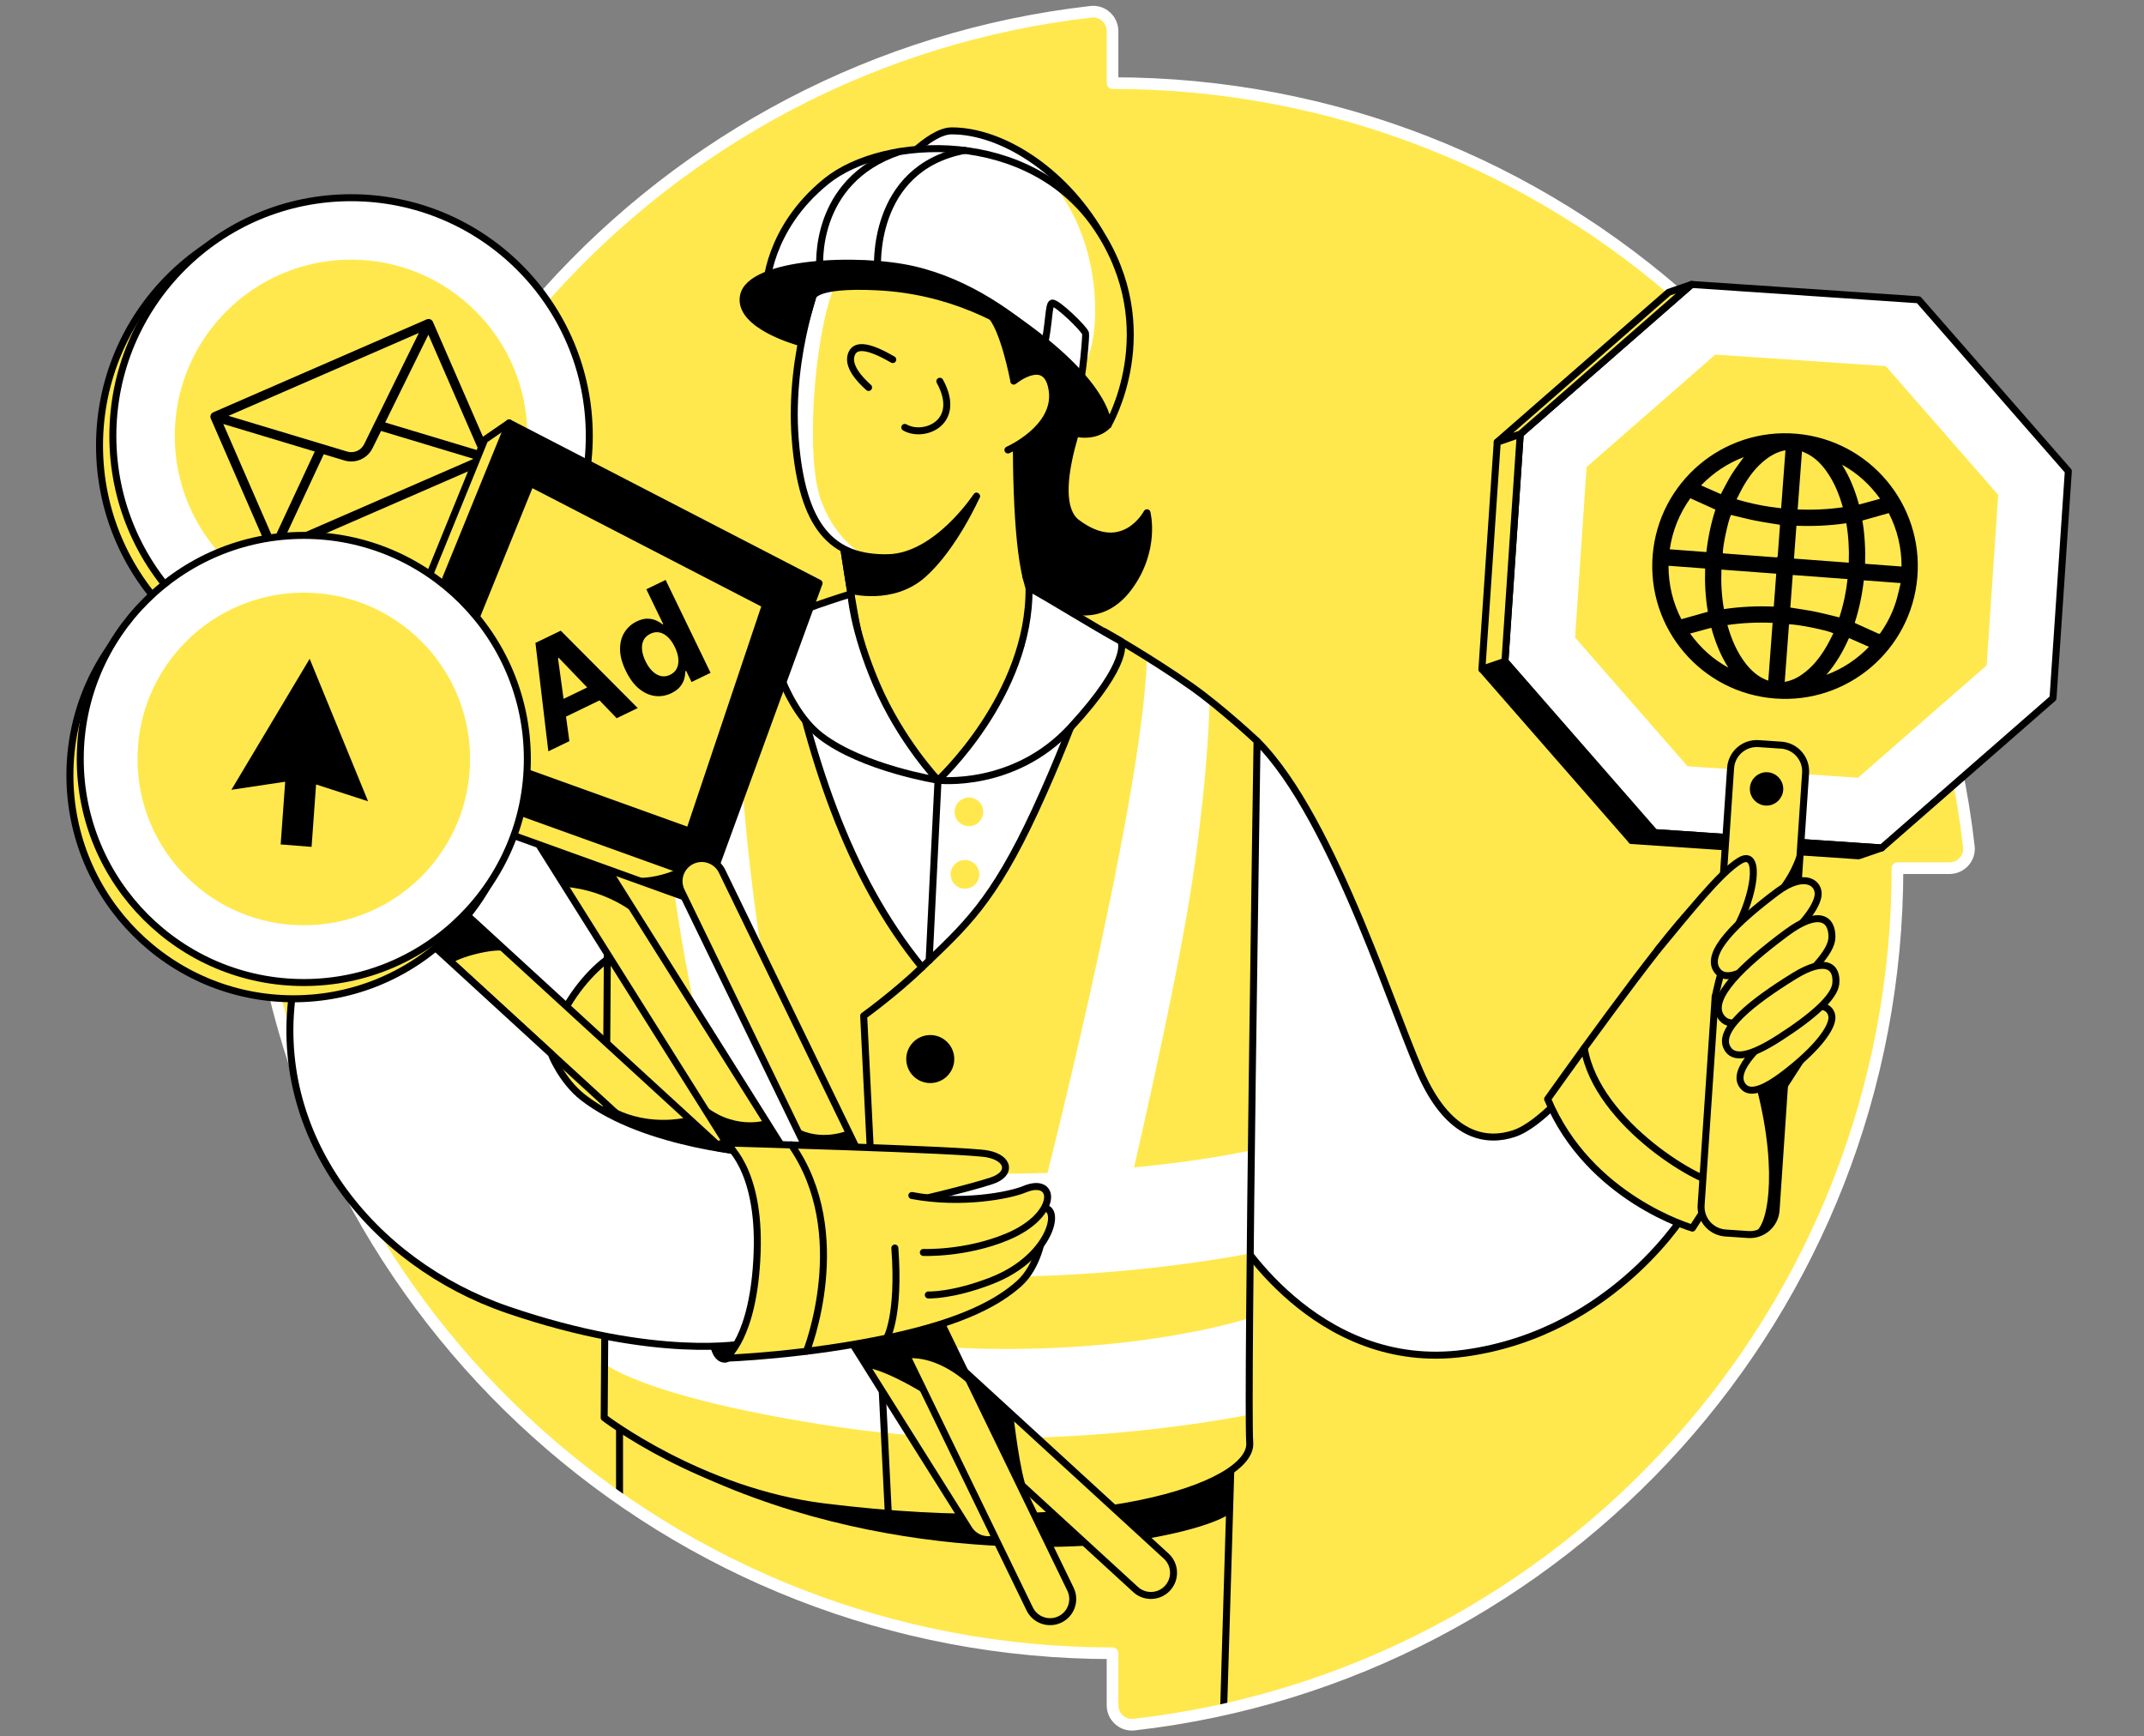 <svg width="368" height="298" viewBox="0 0 368 298" fill="none" xmlns="http://www.w3.org/2000/svg">
<rect x="0" y="0" width="368" height="298" fill="#808080" stroke="none"/>
<path d="M190.956 14.267V5.347C190.956 3.368 189.241 1.797 187.273 2.021C113.514 10.391 56.224 73.002 56.224 148.998H47.301C45.322 148.998 43.748 150.713 43.976 152.681C52.348 226.436 114.956 283.733 190.956 283.733V292.653C190.956 294.632 192.671 296.203 194.639 295.979C268.397 287.606 325.688 224.998 325.688 148.995H334.611C336.589 148.995 338.164 147.283 337.94 145.315C329.571 71.56 266.959 14.263 190.956 14.263" fill="#FFE84D"/>
<path d="M106.338 256.552V241.866L211.377 248.292L210.024 293.407" stroke="black" stroke-width="1.2" stroke-linecap="round" stroke-linejoin="round"/>
<path d="M190.956 14.267V5.347C190.956 3.368 189.241 1.797 187.273 2.021C113.514 10.391 56.224 73.002 56.224 148.998H47.301C45.322 148.998 43.748 150.713 43.976 152.681C52.348 226.436 114.956 283.733 190.956 283.733V292.653C190.956 294.632 192.671 296.203 194.639 295.979C268.397 287.606 325.688 224.998 325.688 148.995H334.611C336.589 148.995 338.164 147.283 337.94 145.315C329.571 71.56 266.959 14.263 190.956 14.263" stroke="white" stroke-width="2" stroke-linecap="round" stroke-linejoin="round"/>
<path d="M57.971 117.366C80.553 117.366 98.859 99.06 98.859 76.478C98.859 53.896 80.553 35.589 57.971 35.589C35.389 35.589 17.082 53.896 17.082 76.478C17.082 99.06 35.389 117.366 57.971 117.366Z" fill="#FFE84D" stroke="black" stroke-width="1.2" stroke-linecap="round" stroke-linejoin="round"/>
<path d="M60.258 115.707C82.84 115.707 101.147 97.401 101.147 74.819C101.147 52.237 82.84 33.93 60.258 33.93C37.676 33.93 19.37 52.237 19.37 74.819C19.37 97.401 37.676 115.707 60.258 115.707Z" fill="white" stroke="black" stroke-width="1.2" stroke-linecap="round" stroke-linejoin="round"/>
<path d="M60.258 105.079C76.971 105.079 90.519 91.531 90.519 74.819C90.519 58.107 76.971 44.559 60.258 44.559C43.546 44.559 29.998 58.107 29.998 74.819C29.998 91.531 43.546 105.079 60.258 105.079Z" fill="#FFE84D"/>
<path d="M84.405 78.639C84.405 78.611 84.405 78.586 84.405 78.561C84.405 78.533 84.401 78.509 84.398 78.484C84.394 78.46 84.387 78.435 84.383 78.411C84.376 78.383 84.366 78.358 84.359 78.33C84.356 78.316 84.352 78.305 84.345 78.291L74.303 55.225C74.303 55.225 74.296 55.215 74.292 55.208C74.254 55.123 74.201 55.05 74.134 54.983C74.127 54.976 74.117 54.966 74.11 54.959C74.054 54.91 73.994 54.86 73.924 54.829C73.91 54.822 73.892 54.818 73.878 54.811C73.871 54.811 73.868 54.804 73.864 54.801C73.85 54.794 73.833 54.794 73.819 54.787C73.794 54.78 73.769 54.769 73.741 54.766C73.717 54.759 73.689 54.755 73.664 54.752C73.64 54.752 73.615 54.745 73.591 54.745C73.562 54.745 73.534 54.745 73.506 54.745C73.482 54.745 73.461 54.748 73.44 54.752C73.412 54.755 73.384 54.762 73.356 54.773C73.335 54.78 73.313 54.787 73.289 54.794C73.278 54.797 73.264 54.801 73.254 54.804L36.592 70.767C36.592 70.767 36.575 70.778 36.568 70.781C36.539 70.796 36.515 70.81 36.487 70.827C36.466 70.838 36.448 70.852 36.431 70.866C36.41 70.883 36.389 70.901 36.367 70.922C36.35 70.939 36.333 70.953 36.315 70.971C36.297 70.992 36.28 71.013 36.266 71.034C36.252 71.055 36.238 71.076 36.224 71.097C36.21 71.118 36.199 71.143 36.189 71.164C36.178 71.188 36.168 71.213 36.157 71.241C36.154 71.252 36.147 71.259 36.147 71.269C36.143 71.283 36.143 71.297 36.139 71.311C36.133 71.339 36.129 71.367 36.122 71.395C36.122 71.42 36.115 71.445 36.115 71.469C36.115 71.497 36.115 71.522 36.115 71.546C36.115 71.574 36.118 71.599 36.122 71.623C36.126 71.648 36.133 71.672 36.136 71.697C36.143 71.725 36.154 71.75 36.161 71.778C36.164 71.792 36.168 71.802 36.175 71.816L46.217 94.882C46.217 94.882 46.224 94.893 46.227 94.9C46.266 94.984 46.319 95.061 46.385 95.128C46.392 95.135 46.403 95.142 46.41 95.153C46.469 95.205 46.533 95.254 46.61 95.289C46.62 95.293 46.631 95.296 46.641 95.3C46.645 95.3 46.648 95.307 46.655 95.31C46.666 95.314 46.673 95.31 46.684 95.314C46.771 95.346 46.859 95.363 46.947 95.363H46.954C47.017 95.363 47.083 95.353 47.147 95.335C47.164 95.332 47.185 95.324 47.203 95.317C47.224 95.31 47.248 95.307 47.269 95.296L83.931 79.333C83.984 79.309 84.033 79.281 84.078 79.249C84.085 79.245 84.089 79.238 84.096 79.235C84.152 79.193 84.201 79.14 84.243 79.088C84.25 79.077 84.261 79.067 84.268 79.056C84.31 78.993 84.345 78.926 84.366 78.853C84.366 78.846 84.373 78.842 84.376 78.835C84.38 78.821 84.38 78.807 84.383 78.793C84.391 78.765 84.394 78.737 84.401 78.709C84.401 78.684 84.408 78.66 84.408 78.635L84.405 78.639ZM38.325 72.767L54.025 77.492L46.971 92.627L38.325 72.767ZM62.51 76.218C61.973 77.309 60.739 77.846 59.578 77.495L39.223 71.367L71.893 57.14L62.51 76.215V76.218ZM55.572 77.958L59.114 79.025C59.507 79.144 59.904 79.2 60.297 79.2C61.812 79.2 63.239 78.347 63.941 76.923L65.4 73.959L81.297 78.744L48.564 92.995L55.572 77.955V77.958ZM66.116 72.507L73.527 57.442L82.195 77.348L66.116 72.507V72.507Z" fill="black"/>
<path d="M329.318 51.448L290.352 48.817L260.937 74.51L258.31 113.48L284.003 142.892L322.973 145.519L352.384 119.825L355.012 80.859L329.318 51.448Z" fill="white" stroke="black" stroke-width="1.2" stroke-linecap="round" stroke-linejoin="round"/>
<path d="M256.987 75.868L260.937 74.51L290.352 48.817L286.399 50.171L256.987 75.868Z" fill="#FFE84D" stroke="black" stroke-width="1.2" stroke-linecap="round" stroke-linejoin="round"/>
<path d="M254.356 114.834L258.31 113.48L284.003 142.892L280.05 144.246L254.356 114.834Z" fill="black" stroke="black" stroke-width="1.2" stroke-linecap="round" stroke-linejoin="round"/>
<path d="M284.003 142.892L280.05 144.246L319.02 146.876L322.973 145.519L284.003 142.892Z" fill="black" stroke="black" stroke-width="1.2" stroke-linecap="round" stroke-linejoin="round"/>
<path d="M256.987 75.885L254.356 114.852L258.31 113.498L260.937 74.528L256.987 75.885Z" fill="#FFE84D" stroke="black" stroke-width="1.2" stroke-linecap="round" stroke-linejoin="round"/>
<path d="M323.674 62.833L294.414 60.859L272.326 80.154L270.351 109.418L289.647 131.506L318.911 133.481L340.999 114.185L342.973 84.921L323.674 62.833Z" fill="#FFE84D"/>
<path d="M304.659 119.875C292.091 118.938 282.603 107.893 283.673 95.219C284.729 82.736 295.732 73.36 308.342 74.44C320.808 75.51 330.17 86.503 329.093 99.099C328.031 111.523 317.136 120.836 304.659 119.875ZM295.711 94.942C295.771 94.96 295.803 94.974 295.838 94.977C298.84 95.202 301.843 95.423 304.845 95.654C305.122 95.675 305.122 95.525 305.136 95.335C305.259 93.669 305.385 91.999 305.508 90.333C305.515 90.232 305.505 90.13 305.501 90.06C304.063 89.821 302.653 89.625 301.26 89.344C299.871 89.064 298.496 88.702 297.107 88.373C296.651 89.214 295.659 93.841 295.708 94.939L295.711 94.942ZM308.342 90.225L307.921 95.865L317.325 96.566C317.413 94.279 317.287 92.045 316.904 89.797C314.053 90.214 311.219 90.34 308.342 90.228V90.225ZM295.469 97.755C295.375 100.049 295.508 102.284 295.894 104.532C298.759 104.115 301.604 103.985 304.456 104.104L304.877 98.457L295.469 97.755V97.755ZM315.708 105.956C316.406 103.824 316.869 101.635 317.115 99.383L307.711 98.681L307.294 104.266C308.728 104.501 310.138 104.694 311.534 104.974C312.927 105.255 314.298 105.62 315.708 105.956ZM305.719 87.222L306.459 77.281C306.29 77.317 306.154 77.338 306.017 77.373C304.94 77.643 303.982 78.155 303.109 78.828C301.355 80.179 300.078 81.918 299.023 83.837C298.693 84.433 298.402 85.051 298.075 85.696C300.608 86.457 303.123 86.948 305.719 87.225V87.222ZM296.494 107.268C297.192 109.706 298.132 111.961 299.675 113.926C300.597 115.097 301.685 116.072 303.081 116.655C303.218 116.711 303.358 116.756 303.512 116.812L304.252 106.896C301.65 106.777 299.089 106.896 296.494 107.268V107.268ZM316.308 87.054C315.673 84.809 314.824 82.736 313.499 80.877C312.664 79.705 311.678 78.688 310.408 77.986C310.061 77.793 309.689 77.646 309.296 77.464L308.553 87.433C311.155 87.538 313.712 87.433 316.308 87.054V87.054ZM306.336 117.023C307.353 116.844 308.23 116.465 309.033 115.932C311.724 114.143 313.337 111.516 314.681 108.675C313.558 108.135 308.163 107.068 307.069 107.159L306.332 117.023H306.336ZM292.884 94.739C293.168 92.245 293.677 89.804 294.435 87.457C292.975 86.798 291.565 86.159 290.131 85.51C288.258 88.138 287.076 91.049 286.598 94.272L292.884 94.742V94.739ZM319.661 89.337C320.082 91.796 320.202 94.276 320.128 96.759L326.389 97.226C326.382 93.957 325.652 90.909 324.193 88.057C322.667 88.488 321.187 88.906 319.661 89.337V89.337ZM288.594 106.272C290.124 105.841 291.621 105.416 293.14 104.988C292.719 102.526 292.593 100.049 292.67 97.566L286.385 97.096C286.388 100.358 287.128 103.406 288.591 106.272H288.594ZM326.231 100.067L319.907 99.597C319.626 102.094 319.111 104.522 318.35 106.882C318.413 106.924 318.441 106.949 318.472 106.963C319.777 107.552 321.089 108.135 322.387 108.734C322.601 108.833 322.674 108.752 322.78 108.601C323.976 106.889 324.898 105.037 325.495 103.034C325.782 102.073 325.979 101.088 326.231 100.067V100.067ZM291.972 83.304L295.364 84.798C295.988 83.648 296.536 82.525 297.188 81.473C297.837 80.428 298.598 79.449 299.307 78.446C296.536 79.505 294.105 81.105 291.972 83.304ZM290.092 108.727C291.888 111.218 294.042 113.154 296.658 114.582C295.311 112.473 294.403 110.183 293.73 107.738L290.096 108.727H290.092ZM316.168 79.751C317.501 81.862 318.409 84.139 319.079 86.591C320.289 86.257 321.471 85.935 322.703 85.598C320.921 83.122 318.778 81.182 316.168 79.751ZM320.794 111.011C319.623 110.495 318.507 110.004 317.364 109.499C316.343 111.814 315.105 113.933 313.474 115.816C316.259 114.785 318.672 113.196 320.794 111.011Z" fill="black"/>
<path d="M144.897 94.609L145.953 101.291C145.953 101.291 153.154 103.29 158.447 98.576C163.74 93.862 167.595 85.17 167.595 85.17L144.897 94.606V94.609Z" fill="black" stroke="black" stroke-width="1.2" stroke-linecap="round" stroke-linejoin="round"/>
<path d="M106.338 245.69C140.59 267.637 181.114 266.567 194.779 264.42C208.445 262.274 211.377 259.587 211.377 259.587L211.507 252.196L106.338 245.693V245.69Z" fill="black"/>
<path d="M94.587 180.833C94.903 172.198 105.706 160.5 110.807 162.664C115.907 164.828 112.199 131.309 112.199 131.309L77.231 119.825C77.231 119.825 49.749 145.992 50.37 147.076C50.991 148.16 54.393 163.769 54.393 163.769L94.584 180.84L94.587 180.833Z" fill="white" stroke="black" stroke-width="1.2" stroke-linecap="round" stroke-linejoin="round"/>
<path d="M215.758 127.184C229.21 140.58 239.919 176.533 244.651 185.874C249.382 195.215 255.324 196.057 259.888 194.538C264.451 193.016 270.2 185.874 270.2 185.874L289.808 207.383C289.808 207.383 277.307 228.681 251.438 232.231C225.566 235.781 211.507 210.922 211.507 210.922L215.758 127.184V127.184Z" fill="white" stroke="black" stroke-width="1.2" stroke-linecap="round" stroke-linejoin="round"/>
<path d="M174.446 76.467L176.091 98.951L177.739 101.48L182.636 104.349C182.636 104.349 188.897 107.324 193.713 100.859C198.529 94.395 196.87 88 196.87 88C196.87 88 192.826 95.714 184.839 89.716C179.181 85.468 187.206 67.168 187.206 67.168L180.949 61.865L174.449 76.464L174.446 76.467Z" fill="black" stroke="black" stroke-width="1.2" stroke-linecap="round" stroke-linejoin="round"/>
<path d="M116.549 130.253C116.549 150.538 138.412 175.569 138.412 175.569C138.412 175.569 185.119 167.189 185.796 166.003C186.473 164.818 190.489 108.913 190.489 108.913L177.739 114.753L163.982 133.898H161.004L151.962 125.911L138.861 106.472L116.549 130.253V130.253Z" fill="white"/>
<path d="M144.396 91.301C145.918 101.442 147.437 110.951 148.833 114.753Z" fill="#FFE84D"/>
<path d="M144.396 91.301C145.918 101.442 147.437 110.951 148.833 114.753" stroke="black" stroke-width="1.2" stroke-linecap="round" stroke-linejoin="round"/>
<path d="M174.442 74.819C174.442 88.257 175.203 99.919 177.739 103.09" stroke="black" stroke-width="1.2" stroke-linecap="round" stroke-linejoin="round"/>
<path d="M167.595 85.173C167.595 85.173 160.818 95.521 152.453 95.714C142.747 95.935 137.675 90.414 136.493 75.37C135.311 60.325 140.888 46.972 140.888 46.972" fill="#FFE84D"/>
<path d="M143.161 49.227C139.709 57.947 138.24 78.344 140.874 85.738C143.157 92.153 147.675 95.454 149.559 95.58C151.442 95.707 142.617 97.117 139.075 87.548C135.535 77.979 136.005 63.496 138.089 56.211L140.172 48.925L143.161 49.227V49.227Z" fill="white"/>
<path d="M167.595 85.173C167.595 85.173 160.818 95.521 152.453 95.714C142.747 95.935 137.675 90.414 136.493 75.37C135.311 60.325 140.888 46.972 140.888 46.972" stroke="black" stroke-width="1.2" stroke-linecap="round" stroke-linejoin="round"/>
<path d="M161.316 65.429C165.22 72.525 158.587 75.247 155.301 73.353Z" fill="#FFE84D"/>
<path d="M161.316 65.429C165.22 72.525 158.587 75.247 155.301 73.353" stroke="black" stroke-width="1.2" stroke-linecap="round" stroke-linejoin="round"/>
<path d="M153.235 61.711C148.714 59.09 146.728 59.178 146.128 60.834C145.409 62.816 147.567 65.145 149.085 66.495" fill="#FFE84D"/>
<path d="M153.235 61.711C148.714 59.09 146.728 59.178 146.128 60.834C145.409 62.816 147.567 65.145 149.085 66.495" stroke="black" stroke-width="1.2" stroke-linecap="round" stroke-linejoin="round"/>
<path d="M158.261 166.003C165.648 158.904 170.387 154.898 177.739 139.009C185.091 123.119 189.584 108.412 189.584 108.412C189.584 108.412 197.852 113.108 204.618 117.91C209.802 121.59 215.762 127.188 215.762 127.188C215.762 127.188 214.001 240.263 214.506 247.615C215.015 254.967 188.122 264.431 141.347 258.598C120.228 255.964 103.703 243.305 103.703 243.305L104.349 149.212L109.705 117.91L134.279 106.265C138.79 129.643 145.451 150.352 158.261 166.007V166.003Z" fill="#FFE84D"/>
<path d="M104.31 191.28C161.264 209.775 215.015 197.365 215.015 197.365L216.014 214.829C216.014 214.829 181.071 222.308 146.055 217.471C111.038 212.634 103.956 207.302 103.956 207.302L102.5 192.5L104.31 191.28Z" fill="white"/>
<path d="M103.518 218.688C166.153 242.115 214.222 226.275 214.222 226.275L214.418 242.778C214.418 242.778 179.381 250.158 144.36 244.978C109.344 239.797 103.163 233.592 103.163 233.592L103.514 218.684L103.518 218.688Z" fill="white"/>
<path d="M196.873 112.785C196.123 138.258 178.213 207.576 178.213 207.576L193.032 207.334C193.032 207.334 201.998 169.5 204.779 150.324C207.561 131.148 207.61 120.162 207.61 120.162L196.877 112.785H196.873Z" fill="white"/>
<path d="M126.5 113.315C126.882 160.517 138.503 201.216 138.503 201.216H125.767C125.767 201.216 113.844 157.048 114.167 133.046L114.49 109.039L126.503 113.319L126.5 113.315Z" fill="white"/>
<path d="M158.261 166.003C165.648 158.904 170.387 154.898 177.739 139.009C185.091 123.119 189.584 108.412 189.584 108.412C189.584 108.412 197.852 113.108 204.618 117.91C209.802 121.59 215.762 127.188 215.762 127.188C215.762 127.188 214.001 240.263 214.506 247.615C215.015 254.967 188.122 264.431 141.347 258.598C120.228 255.964 103.703 243.305 103.703 243.305L104.349 149.212L109.705 117.91L134.279 106.265C138.79 129.643 145.451 150.352 158.261 166.007V166.003Z" stroke="black" stroke-width="1.2" stroke-linecap="round" stroke-linejoin="round"/>
<path d="M176.627 100.863C176.838 119.32 161.004 133.898 161.004 133.898C161.004 133.898 174.007 135.42 183.744 124.869C194.408 113.319 192.387 110.053 192.387 110.053C187.448 107.349 180.714 103.101 176.624 100.863H176.627Z" fill="white" stroke="black" stroke-width="1.2" stroke-linecap="round" stroke-linejoin="round"/>
<path d="M161.004 133.898C161.004 133.898 154.603 127.188 150.418 117.395C146.381 107.941 146.058 101.922 146.058 101.922C141.26 103.417 135.42 105.391 131.467 107.556C131.467 107.556 133.725 120.853 140.951 126.36C148.177 131.867 161.004 133.898 161.004 133.898Z" fill="white" stroke="black" stroke-width="1.2" stroke-linecap="round" stroke-linejoin="round"/>
<path d="M158.261 166.003C153.652 170.447 148.243 174.337 148.243 174.337L152.47 259.734" stroke="black" stroke-width="1.2" stroke-linecap="round" stroke-linejoin="round"/>
<path d="M159.671 185.877C161.947 185.877 163.793 184.032 163.793 181.756C163.793 179.48 161.947 177.635 159.671 177.635C157.395 177.635 155.55 179.48 155.55 181.756C155.55 184.032 157.395 185.877 159.671 185.877Z" fill="black"/>
<path d="M166.308 141.794C167.666 141.794 168.767 140.693 168.767 139.335C168.767 137.977 167.666 136.876 166.308 136.876C164.95 136.876 163.849 137.977 163.849 139.335C163.849 140.693 164.95 141.794 166.308 141.794Z" fill="#FFE84D"/>
<path d="M165.627 152.52C166.985 152.52 168.086 151.419 168.086 150.061C168.086 148.703 166.985 147.602 165.627 147.602C164.269 147.602 163.168 148.703 163.168 150.061C163.168 151.419 164.269 152.52 165.627 152.52Z" fill="#FFE84D"/>
<path d="M265.637 188.62C272.736 205.692 290.485 210.764 290.485 210.764L310.429 179.883L309.416 156.673C309.416 156.673 295.894 150.927 290.653 155.828C285.413 160.731 265.637 188.62 265.637 188.62Z" fill="#FFE84D" stroke="black" stroke-width="1.2" stroke-linecap="round" stroke-linejoin="round"/>
<path d="M271.919 179.883C274.087 193.015 292.635 203.675 295.448 203.079Z" fill="#FFE84D"/>
<path d="M271.919 179.883C274.087 193.015 292.635 203.675 295.448 203.079" stroke="black" stroke-width="1.2" stroke-linecap="round" stroke-linejoin="round"/>
<path d="M305.722 127.882L301.841 127.62C299.359 127.452 297.212 129.328 297.044 131.81L291.984 206.812C291.817 209.294 293.693 211.441 296.174 211.609L300.056 211.87C302.537 212.038 304.685 210.162 304.852 207.68L309.913 132.678C310.08 130.197 308.204 128.049 305.722 127.882Z" fill="#FFE84D" stroke="black" stroke-width="1.2" stroke-linecap="round" stroke-linejoin="round"/>
<path d="M284.592 162.948C289.65 156.855 295.217 149.784 298.598 147.735C301.98 145.687 301.471 152.281 298.598 158.195C295.726 164.109 294.396 171.121 294.396 171.121" fill="#FFE84D"/>
<path d="M284.592 162.948C289.65 156.855 295.217 149.784 298.598 147.735C301.98 145.687 301.471 152.281 298.598 158.195C295.726 164.109 294.396 171.121 294.396 171.121" stroke="black" stroke-width="1.2" stroke-linecap="round" stroke-linejoin="round"/>
<path d="M68.009 151.188L68.007 151.19C66.556 152.772 66.663 155.231 68.246 156.681L194.913 272.791C196.495 274.242 198.954 274.135 200.404 272.553L200.407 272.55C201.857 270.968 201.75 268.509 200.168 267.059L73.5 150.949C71.918 149.498 69.46 149.605 68.009 151.188Z" fill="#FFE84D" stroke="black" stroke-width="1.2" stroke-linecap="round" stroke-linejoin="round"/>
<path d="M303.214 137.658C304.466 137.658 305.48 136.644 305.48 135.392C305.48 134.141 304.466 133.126 303.214 133.126C301.963 133.126 300.948 134.141 300.948 135.392C300.948 136.644 301.963 137.658 303.214 137.658Z" fill="black" stroke="black" stroke-width="1.2" stroke-linecap="round" stroke-linejoin="round"/>
<path d="M76.094 111.574L76.091 111.576C74.273 112.718 73.726 115.117 74.868 116.935L166.306 262.417C167.449 264.235 169.848 264.782 171.665 263.64L171.668 263.638C173.485 262.496 174.033 260.097 172.89 258.279L81.452 112.796C80.31 110.979 77.911 110.432 76.094 111.574Z" fill="#FFE84D" stroke="black" stroke-width="1.2" stroke-linecap="round" stroke-linejoin="round"/>
<path d="M136.381 102.971L87.393 77.646V72.581L83.187 75.471L59.686 133.144L117.752 154.035L121.957 151.145L119.169 150.142L136.381 102.971Z" fill="#FFE84D" stroke="black" stroke-width="1.2" stroke-linecap="round" stroke-linejoin="round"/>
<path d="M140.586 100.081L121.957 151.145L63.895 130.253L87.393 72.581L140.586 100.081Z" fill="black" stroke="black" stroke-width="1.2" stroke-linecap="round" stroke-linejoin="round"/>
<path d="M118.747 147.728L118.743 147.73C116.812 148.667 116.007 150.992 116.944 152.923L176.74 276.124C177.678 278.055 180.003 278.86 181.934 277.923L181.937 277.922C183.868 276.984 184.674 274.659 183.736 272.728L123.94 149.528C123.003 147.597 120.678 146.791 118.747 147.728Z" fill="#FFE84D" stroke="black" stroke-width="1.2" stroke-linecap="round" stroke-linejoin="round"/>
<path d="M130.66 104.086L117.966 141.86L74.204 126.114L91.381 83.781L130.66 104.086Z" fill="#FFE84D"/>
<path d="M122.424 230.586C122.838 232.768 123.736 233.294 124.479 233.262C125.226 233.227 126.496 230.744 126.496 230.744L122.424 230.586Z" fill="black" stroke="black" stroke-width="1.2" stroke-linecap="round" stroke-linejoin="round"/>
<path d="M50.37 169.406C46.203 194.829 63.804 216.79 87.102 224.77C112.876 233.599 127.927 230.558 127.927 230.558C127.927 230.558 135.409 216.264 133.518 208.625C131.624 200.985 130.663 197.989 130.663 197.989C130.663 197.989 110.814 196.716 100.066 188.336C96.355 185.443 94.587 180.834 94.587 180.834L74.766 162.664L50.37 169.406Z" fill="white" stroke="black" stroke-width="1.2" stroke-linecap="round" stroke-linejoin="round"/>
<path d="M124.479 196.141C124.479 196.141 130.505 200.248 129.955 215.033C129.407 229.818 124.479 233.104 124.479 233.104C124.479 233.104 138.285 232.648 152.902 229.491C165.599 226.748 171.422 223.385 174.873 220.333C178.325 217.281 178.97 211.883 178.97 211.883L158.819 205.671C158.819 205.671 166.599 203.844 170.236 202.634C173.688 201.483 173.274 198.772 169.496 198.035C165.718 197.298 124.483 196.148 124.483 196.148L124.479 196.141Z" fill="#FFE84D" stroke="black" stroke-width="1.2" stroke-linecap="round" stroke-linejoin="round"/>
<path d="M160.404 213.648C169.054 213.844 175.684 208.705 178.213 207.579C182.52 205.664 181.208 215.538 170.114 219.821C163.351 222.431 159.338 222.241 159.338 222.241" fill="#FFE84D"/>
<path d="M160.404 213.648C169.054 213.844 175.684 208.705 178.213 207.579C182.52 205.664 181.208 215.538 170.114 219.821C163.351 222.431 159.338 222.241 159.338 222.241" stroke="black" stroke-width="1.2" stroke-linecap="round" stroke-linejoin="round"/>
<path d="M156.514 205.173C165.017 206.776 173.281 205.166 175.838 204.1C181.401 201.781 181.748 208.561 172.87 212.262C165.687 215.257 158.486 214.945 158.486 214.945" fill="#FFE84D"/>
<path d="M156.514 205.173C165.017 206.776 173.281 205.166 175.838 204.1C181.401 201.781 181.748 208.561 172.87 212.262C165.687 215.257 158.486 214.945 158.486 214.945" stroke="black" stroke-width="1.2" stroke-linecap="round" stroke-linejoin="round"/>
<path d="M135.819 196.481C146.479 211.69 138.436 231.887 138.436 231.887" stroke="black" stroke-width="1.2" stroke-linecap="round" stroke-linejoin="round"/>
<path d="M153.593 214.184C154.459 225.791 152.2 229.635 152.2 229.635" stroke="black" stroke-width="1.2" stroke-linecap="round" stroke-linejoin="round"/>
<path d="M123.073 196.944C123.259 196.292 123.985 196.12 124.479 196.137C124.974 196.155 125.763 197.421 125.763 197.421L123.073 196.944Z" fill="black" stroke="black" stroke-width="1.2" stroke-linecap="round" stroke-linejoin="round"/>
<path d="M50.37 171.412C71.561 171.412 88.74 154.233 88.74 133.042C88.74 111.851 71.561 94.672 50.37 94.672C29.179 94.672 12 111.851 12 133.042C12 154.233 29.179 171.412 50.37 171.412Z" fill="#FFE84D" stroke="black" stroke-width="1.2" stroke-linecap="round" stroke-linejoin="round"/>
<path d="M52.145 168.624C73.336 168.624 90.515 151.445 90.515 130.254C90.515 109.062 73.336 91.883 52.145 91.883C30.954 91.883 13.775 109.062 13.775 130.254C13.775 151.445 30.954 168.624 52.145 168.624Z" fill="white" stroke="black" stroke-width="1.2" stroke-linecap="round" stroke-linejoin="round"/>
<path d="M52.145 158.795C67.908 158.795 80.686 146.017 80.686 130.254C80.686 114.49 67.908 101.712 52.145 101.712C36.382 101.712 23.603 114.49 23.603 130.254C23.603 146.017 36.382 158.795 52.145 158.795Z" fill="#FFE84D"/>
<path d="M91.904 110.337L94.117 128.942L97.73 127.195L97.151 122.986L102.907 120.201L105.847 123.263L109.46 121.516L96.246 108.236L91.904 110.337ZM96.734 119.941L95.776 112.958L95.903 112.898L100.782 117.981L96.737 119.938L96.734 119.941Z" fill="black"/>
<path d="M110.936 101.123L113.837 107.117L113.735 107.166C113.434 106.914 113.065 106.689 112.624 106.49C112.185 106.29 111.683 106.184 111.126 106.177C110.568 106.17 109.954 106.328 109.284 106.651C108.407 107.075 107.713 107.693 107.197 108.503C106.682 109.313 106.426 110.278 106.426 111.404C106.426 112.53 106.755 113.775 107.422 115.146C108.067 116.479 108.825 117.5 109.698 118.209C110.568 118.917 111.487 119.327 112.448 119.443C113.409 119.559 114.346 119.394 115.254 118.956C115.896 118.643 116.391 118.272 116.738 117.844C117.085 117.412 117.32 116.967 117.447 116.507C117.573 116.048 117.632 115.613 117.629 115.202L117.769 115.136L118.695 117.051L121.964 115.469L114.248 99.527L110.94 101.13L110.936 101.123ZM116.429 113.059C116.485 113.684 116.398 114.234 116.17 114.708C115.942 115.181 115.559 115.546 115.023 115.806C114.479 116.069 113.949 116.143 113.434 116.023C112.918 115.904 112.434 115.627 111.982 115.188C111.529 114.75 111.136 114.185 110.8 113.487C110.463 112.789 110.266 112.144 110.207 111.526C110.144 110.909 110.228 110.362 110.459 109.885C110.691 109.408 111.077 109.04 111.624 108.773C112.157 108.513 112.683 108.436 113.192 108.541C113.704 108.647 114.184 108.913 114.637 109.341C115.089 109.769 115.486 110.341 115.83 111.049C116.173 111.758 116.373 112.428 116.429 113.056V113.059Z" fill="black"/>
<path d="M63.18 137.518C60.174 136.543 57.231 135.592 54.253 134.627C53.993 138.223 53.737 141.79 53.481 145.34C51.71 145.199 49.963 145.063 48.174 144.922L48.95 134.161C45.877 134.624 42.829 135.08 39.714 135.546C44.204 128.037 48.658 120.583 53.152 113.062C56.501 121.232 59.823 129.338 63.18 137.518Z" fill="black"/>
<path d="M304.936 153.123C309.826 149.44 312.457 151.615 312.036 153.849C311.615 156.083 308.763 159.675 303.309 163.941C298.454 167.736 295.82 168.294 294.624 166.392C292.769 163.435 298.09 158.279 304.936 153.123Z" fill="#FFE84D" stroke="black" stroke-width="1.2" stroke-linecap="round" stroke-linejoin="round"/>
<path d="M308.118 174.418C312.446 171.156 314.775 173.085 314.4 175.06C314.025 177.035 311.506 180.216 306.676 183.994C302.379 187.354 300.047 187.845 298.991 186.161C297.349 183.545 302.057 178.981 308.118 174.418V174.418Z" fill="#FFE84D" stroke="black" stroke-width="1.2" stroke-linecap="round" stroke-linejoin="round"/>
<path d="M306.652 160.082C312.019 156.101 314.488 157.518 314.439 160.865C314.404 163.32 310.85 167.161 304.863 171.773C299.538 175.874 296.645 176.477 295.336 174.422C293.298 171.226 299.139 165.653 306.648 160.082H306.652Z" fill="#FFE84D" stroke="black" stroke-width="1.2" stroke-linecap="round" stroke-linejoin="round"/>
<path d="M307.985 167.491C313.242 164.246 315.407 165.747 315.098 168.827C314.87 171.086 311.296 174.344 305.417 178.119C300.191 181.479 297.476 181.805 296.434 179.806C294.81 176.702 300.629 172.029 307.985 167.487V167.491Z" fill="#FFE84D" stroke="black" stroke-width="1.2" stroke-linecap="round" stroke-linejoin="round"/>
<path d="M301.608 187.102C305.294 201.613 303.302 211.276 300.896 211.518C298.489 211.76 300.847 212.427 303.46 210.638C305.642 209.143 306.676 183.99 306.676 183.99L302.534 186.712L301.608 187.102Z" fill="black"/>
<path d="M309.128 144.358C307.381 151.661 303.214 154.453 303.214 154.453L308.672 151.148L309.132 144.361L309.128 144.358Z" fill="black"/>
<path d="M148.914 234.721C152.884 235.514 158.851 239.313 158.851 239.313L154.154 229.635L146.613 231.063L148.914 234.721Z" fill="black"/>
<path d="M155.838 233.101C161.962 232.771 166.985 238.26 166.985 238.26L161.615 227.194L153.968 229.249L155.838 233.101V233.101Z" fill="black"/>
<path d="M176.333 255.771C175.028 252.67 173.965 243.052 173.965 243.052L166.988 236.657L166.68 238.183L175.484 255.774H176.333V255.771Z" fill="black"/>
<path d="M103.7 189.189C110.48 193.787 117.99 191.739 117.99 191.739L123.49 196.779L112.381 194.432L106.871 192.328L103.703 189.185L103.7 189.189Z" fill="black"/>
<path d="M120.291 189.189C125.76 194.131 131.414 192.268 131.414 192.268L133.845 196.137L124.416 196.477L120.291 189.185V189.189Z" fill="black"/>
<path d="M136.528 193.493C140.888 196.029 145.518 194.022 145.518 194.022L146.788 196.639L137.893 196.481L136.528 193.489V193.493Z" fill="black"/>
<path d="M97.039 152.197C104.545 152.867 109.253 157.017 109.253 157.017L104.349 149.212L92.479 144.943L97.039 152.201V152.197Z" fill="black"/>
<path d="M77.61 165.27C79.276 164.071 86.001 162.411 87.141 163.457C88.281 164.502 80.006 157.413 80.006 157.413L74.766 162.657L77.61 165.267V165.27Z" fill="black"/>
<path d="M161.004 133.898L159.479 164.839" stroke="black" stroke-width="1.2" stroke-linecap="round" stroke-linejoin="round"/>
<path d="M108.235 150.608C113.36 151.124 117.79 148.395 117.79 148.395C117.79 148.395 115.601 150.405 116.678 152.218L117.755 154.032L108.239 150.608H108.235Z" fill="black"/>
<path d="M169.833 53.92C172.278 56.049 174.021 65.394 174.021 65.394C174.021 65.394 174.691 63.854 177.227 63.714C178.714 63.633 183.337 64.212 183.337 64.212C183.337 64.212 180.054 61.069 176.841 58.413C173.628 55.758 169.837 53.917 169.837 53.917L169.833 53.92Z" fill="black" stroke="black" stroke-width="1.2" stroke-linecap="round" stroke-linejoin="round"/>
<path d="M174.021 65.394C174.021 65.394 179.767 60.662 180.612 67.084C181.457 73.507 173.004 77.225 173.004 77.225" fill="#FFE84D"/>
<path d="M174.021 65.394C174.021 65.394 179.767 60.662 180.612 67.084C181.457 73.507 173.004 77.225 173.004 77.225" stroke="black" stroke-width="1.2" stroke-linecap="round" stroke-linejoin="round"/>
<path d="M188.757 39.83L153.438 29.549C153.438 29.549 159.331 22.46 163.344 22.46C171.804 22.453 182.38 29.034 188.757 39.83Z" fill="white" stroke="black" stroke-width="1.2" stroke-linecap="round" stroke-linejoin="round"/>
<path d="M131.509 49.438C139.538 45.839 159.24 45.407 168.675 51.17C190.535 64.517 190.198 72.953 190.198 72.953C190.198 72.953 199.865 56.548 188.378 39.244C176.89 21.945 151.72 23.116 141.839 31.1C131.666 39.322 131.509 49.438 131.509 49.438Z" fill="white"/>
<path d="M180.745 31.5C189.372 42.146 188.596 56.647 186.887 60.837C186.212 62.496 185.661 63.671 185.229 64.5L188.153 68V76.022C188.153 76.022 197.139 66.155 193 50.5C189.959 39 184.5 34.5 184.5 34.5L180.745 31.5Z" fill="#FFE84D"/>
<path d="M131.509 49.438C139.538 45.839 159.24 45.407 168.675 51.17C190.535 64.517 190.198 72.953 190.198 72.953C190.198 72.953 199.865 56.548 188.378 39.244C176.89 21.945 151.72 23.116 141.839 31.1C131.666 39.322 131.509 49.438 131.509 49.438Z" stroke="black" stroke-width="1.2" stroke-linecap="round" stroke-linejoin="round"/>
<path d="M137.219 58.736C137.219 58.736 126.587 55.892 127.615 50.77C128.776 44.986 147.167 44.05 156.827 46.281C175.624 50.62 188.76 69.354 188.76 69.354C188.76 69.354 175.259 50.451 150.608 49.227C139.548 48.676 139.488 50.992 139.488 50.992L137.223 58.733L137.219 58.736Z" fill="black" stroke="black" stroke-width="1.2" stroke-linecap="round" stroke-linejoin="round"/>
<path d="M140.723 45.99C140.723 45.99 139.338 31.079 154.343 26.024" stroke="black" stroke-width="1.2" stroke-linecap="round" stroke-linejoin="round"/>
<path d="M150.632 46.281C150.632 46.281 149.331 28.897 165.575 25.81" stroke="black" stroke-width="1.2" stroke-linecap="round" stroke-linejoin="round"/>
<path d="M190.198 72.949C187.883 75.391 184.211 74.265 184.211 74.265L187.206 67.169L190.202 72.949H190.198Z" fill="black" stroke="black" stroke-width="1.2" stroke-linecap="round" stroke-linejoin="round"/>
<path d="M179.226 59.389C180.096 55.509 179.963 52.209 180.58 52.023C181.338 51.798 186.101 56.4 186.326 57.211C186.438 57.614 185.814 64.552 185.351 65.815" stroke="black" stroke-width="1.2" stroke-linecap="round" stroke-linejoin="round"/>
</svg>

